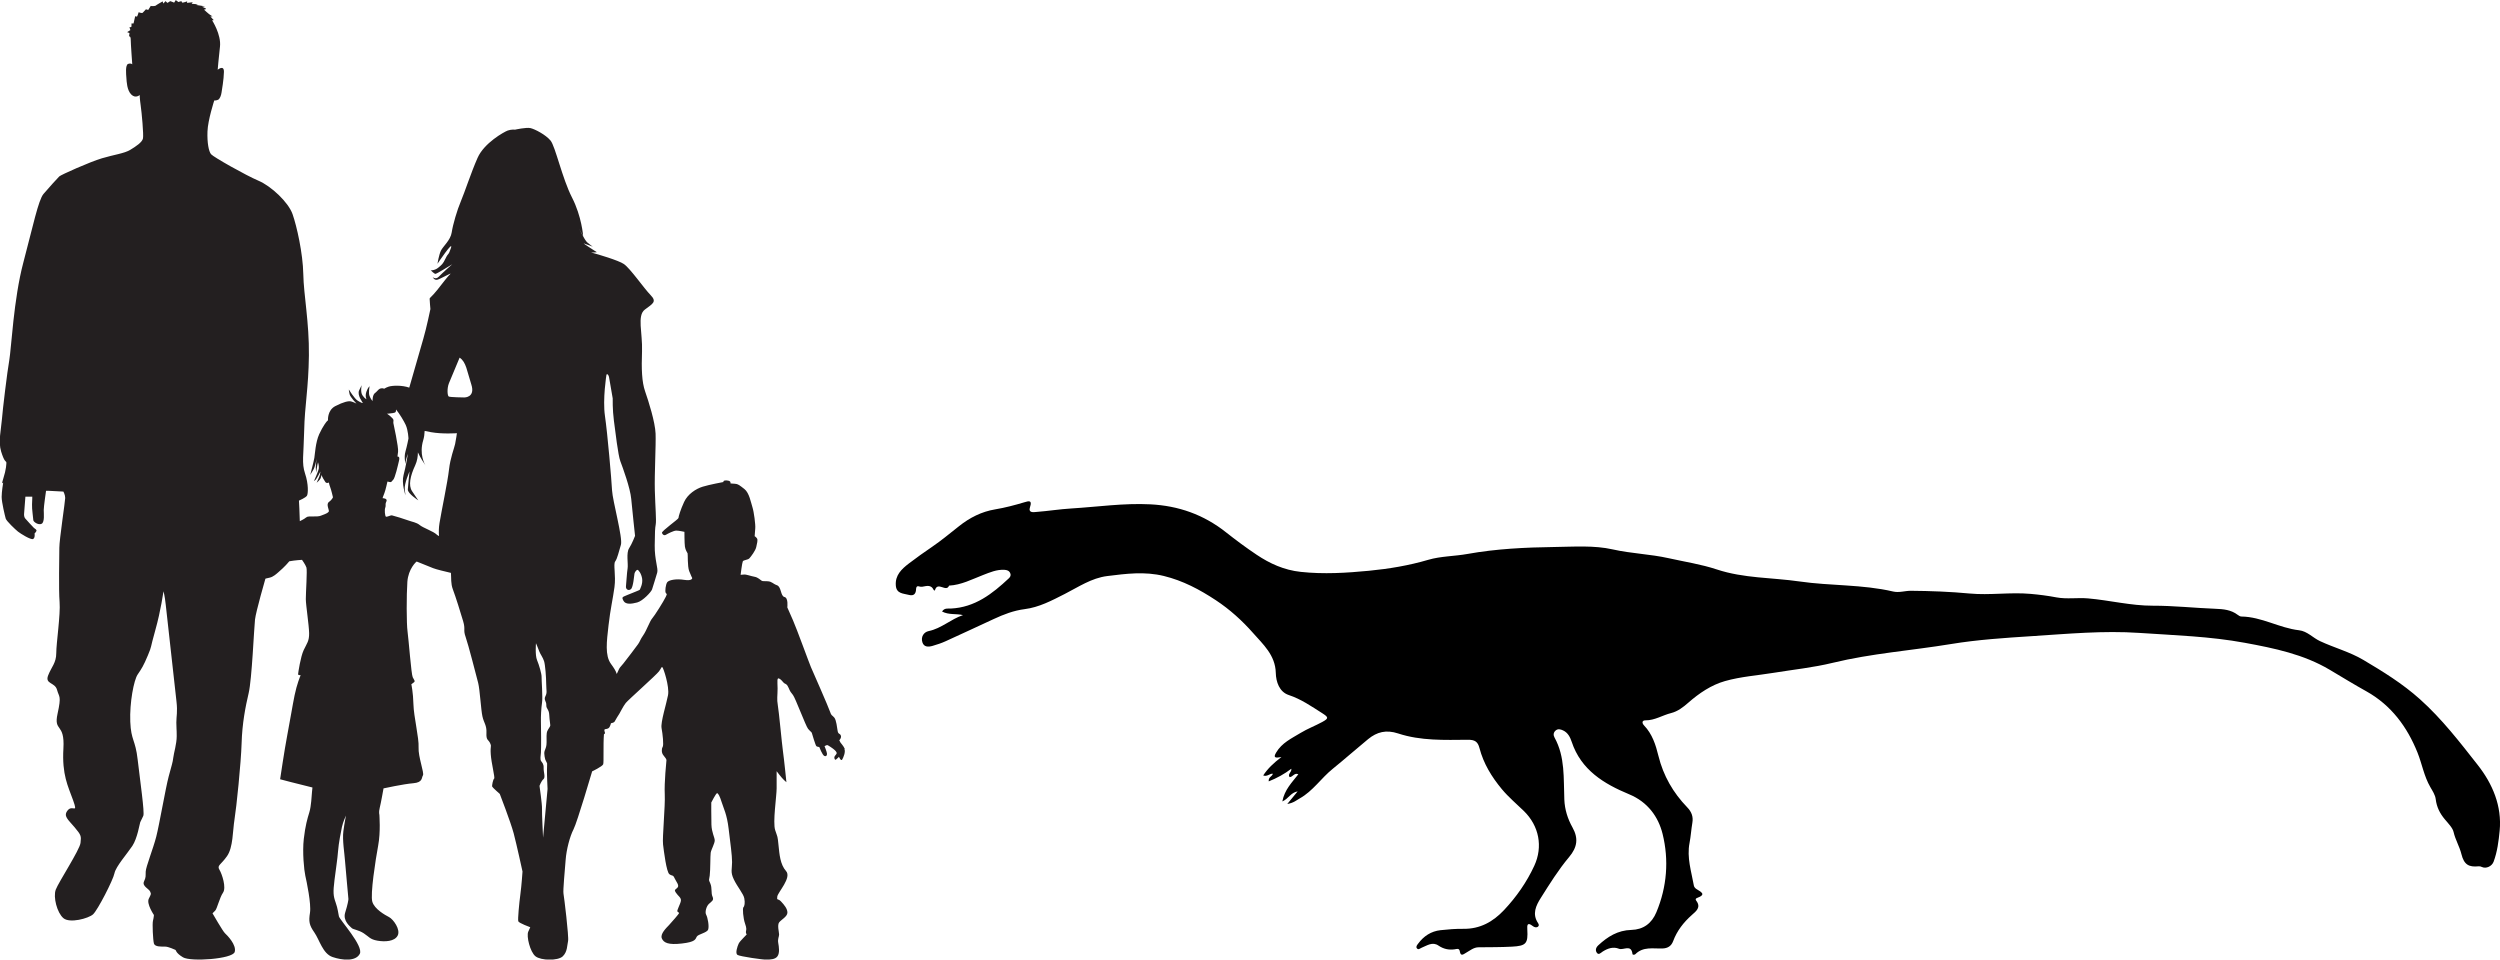 <?xml version="1.0" encoding="UTF-8"?><svg id="Layer_2" xmlns="http://www.w3.org/2000/svg" viewBox="0 0 1073.9 412.17"><defs><style>.cls-1{fill:#231f20;}</style></defs><g id="Layer_1-2"><g><g><path class="cls-1" d="M182.83,200s.04,.07,.05,.08c.03,.03,0,0-.05-.08Z"/><path class="cls-1" d="M362.88,321.7c-.52-1.26-1.58-2.31-1.84-2.73-.26-.42-.52-.99-.52-.99,0,0,1.05-.95,.68-1.99-.37-1.05-1.1-.47-1.37-1.94-.26-1.47-.57-4.78-1.47-5.83-.9-1.05-1.26-.74-1.78-2.42-.52-1.68-7.61-17.85-8.25-19.27-.63-1.41-6.14-16.59-7.66-20-1.52-3.41-2.47-5.62-2.47-5.62,0,0,.52-4.1-1.21-4.46-1.73-.37-1.31-4.36-3.2-5.04-1.89-.68-2.15-1.63-4.1-1.73-1.94-.11-1.94,.05-2.47-.21-.52-.26-1.57-1.47-3.15-1.73-1.57-.26-3.47-1.05-4.46-.94-1,.11-1.47,.11-1.47,.11,0,0,.63-5.15,.94-5.77,.32-.63,2.15-.58,2.83-1.31,.68-.74,2.63-3.31,2.94-4.83,.32-1.52,.79-3.05,.32-3.73-.48-.68-1-.94-1-.94,0,0,.11-1.99,.26-3.41,.16-1.42-.57-7.09-1.21-9.03-.63-1.94-1.36-6.2-3.46-7.83-2.1-1.63-2.73-2.2-4.05-2.26-1.31-.05-1.94-.16-1.94-.16,0,0,.32-.89-.89-1.16-1.21-.26-2.05-.05-2.11,.26l-.05,.32s-5.99,1.1-8.88,2c-2.88,.89-6.41,3.15-7.98,6.56-1.58,3.41-2.42,6.35-2.42,6.88s-7.35,5.62-7.09,6.41c.26,.79,.95,1.26,1.73,.79,.79-.47,3.3-1.78,4.41-1.78s3.51,.53,3.51,.53c0,0,0,4.88,.21,6.35,.21,1.47,1,2.57,1.15,2.89,.16,.32-.1,5.56,.68,7.61,.79,2.05,1.31,2.99,1.31,2.99,0,0,.11,1.36-3.46,.79-3.57-.58-6.67,.11-7.3,1.05-.63,.94-1,3.78-.63,4.51,.36,.74,.84,0,0,1.79-.84,1.79-4.83,8.14-5.83,9.24-.99,1.1-2.42,5.2-3.78,7.14-1.37,1.94-1.42,2.73-2.26,3.89-.84,1.16-4.78,6.41-6.31,8.3-1.52,1.89-1.52,1.47-2.31,3.36-.15,.37-.34,.76-.54,1.16-.38-1.34-1.29-2.71-2.47-4.32-2.68-3.64-1.84-9.62-1.06-16.59,.79-6.97,1.86-11.3,2.55-16.41,.69-5.12-.61-9.78,.32-11.05,.95-1.27,1.52-4.2,2.44-7.11,.9-2.91-3.57-18.9-3.8-23.4-.22-4.5-1.97-24.63-3.04-31.91-1.07-7.27,.65-17.82,.65-17.82,.64-.68,1.08,1.01,1.08,1.01l1.59,9.2s-.12,4.7,.51,9.55c.65,4.86,1.79,14.88,2.77,17.44,.97,2.57,4.26,11.49,4.68,16.22,.43,4.73,1.64,15.85,1.64,15.85,0,0-1.26,3.33-2.56,5.34-1.31,2.03-.32,6.67-.64,8.63-.32,1.95-.53,6.22-.7,7.63-.18,1.41,1.09,2.13,2.12,1.3,1.03-.83,1.4-6.06,1.54-6.72,.15-.64,.84-1.6,1.29-1.58,.44,.02,1.67,1.61,2,3.83,.32,2.21-.87,4.34-.99,4.66-.13,.33-3.02,1.28-5.27,2.27-2.24,.98-2.66,.85-1.76,2.54,.9,1.68,3.43,1.37,5.87,.72,2.44-.64,6.03-4.52,6.4-5.6,.39-1.08,1.69-5.5,2.22-7.23,.53-1.73-1.16-5.53-1.07-11.67,.07-6.12,.12-7.22,.44-9.07,.31-1.84-.19-7.35-.39-14.48-.2-7.13,.52-19.58,.32-24.51-.19-4.94-3.04-13.96-4.48-18.07-1.44-4.12-1.62-9.61-1.34-17.37,.27-7.76-2.22-15.22,1.19-17.8,3.41-2.57,5.3-3.35,2.5-6.23-2.83-2.88-8.75-11.49-11.51-13.37-2.25-1.55-11.26-4.22-14.06-4.95,1.03,.07,2.48-.11,2.48-.11,0,0-6.16-3.92-5.62-3.78,.54,.14,3.88,1.4,3.88,1.4,0,0-1.27-.83-2.43-1.87-1.16-1.05-3.44-5.87-3.44-5.87l1.71,3.15s-.58-8.35-4.79-16.55c-4.2-8.2-7.14-21.93-9.21-24.44-2.06-2.51-6.76-4.93-8.6-5.35-1.85-.42-6.61,.66-6.61,.66,0,0-1.64-.18-3.2,.39-1.56,.58-10.11,5.31-12.94,11.74-2.84,6.43-5.55,14.85-7.16,18.6-1.6,3.75-3.44,10.02-3.94,13.39-.49,3.38-3.8,6.06-4.65,7.88-.86,1.82-1.48,5.62-1.48,5.62,0,0,6.97-10.39,5.81-6.83-1.17,3.55-1.09,1.91-2.3,4.48-1.22,2.57-1.67,2.77-3.15,4.01-1.48,1.25-3.23,1.16-3.23,1.16,0,0,1.47,1.49,2,1.51,.55,.03,7.22-4.13,7.22-4.13,0,0-4.36,3.84-5.74,5.31-1.38,1.46-2.64,.2-2.64,.2,0,0,.58,1.35,1.8,1.18,1.22-.17,6.85-3.5,5.71-2.46-1.14,1.04-3.15,3.78-5.59,6.84-2.45,3.05-3.23,3.24-3.25,3.78-.02,.54,.33,4.4,.33,4.4,0,0-1.71,8.24-3.02,12.66-.89,2.99-3.75,12.9-6.06,21.09-3.1-1.11-7.29-.95-8.91-.41-.73,.24-1.33,.55-1.82,.86-2.26-.78-2.84,1.11-3.92,1.81-1.24,.81-1.12,3.52-1.12,3.52,0,0-.78-.84-1.31-2.23-.54-1.4,.05-4.14,.05-4.14,0,0-.73,.44-1.39,2.36-.66,1.92,.04,3.19,.04,3.19,0,0-.72-.21-1.71-1.64-.98-1.42-.4-4.11-.37-4.31,.03-.19,0,0-1.05,2.11-1.04,2.11,1.58,5.31,1.56,5.46-.02,.15-.89-.14-2.26-1.02-1.38-.88-3.75-4.75-3.75-4.75,0,0,0,.7,.33,2.03,.35,1.32,2.95,4.01,2.95,4.01,0,0-1.26-.66-2.33-.93-1.07-.27-3.22,.19-6.75,2.01-3.52,1.81-3.15,6.12-3.15,6.12l-.28,.21c-.29,.21-1.94,2.32-3.51,5.76-1.56,3.44-1.82,8.61-2.07,10.14-.24,1.53-1.79,7.4-1.79,7.4,0,0,.23-.52,1.24-2.07,.96-1.49,1.48-4.8,1.52-5.09,0,.11-.09,.63-.27,2.36-.22,1.99,.11,3.71,.11,3.71l.15-1.29c.16-1.29,.61-3.14,.61-3.14,0,0,.48,1.45,.34,2.64-.14,1.19-2.09,5.48-2.09,5.48,0,0,.23-.17,.69-.54,.47-.39,2.1-3.61,2.1-3.61,0,0-.11,.69-.21,1.33-.1,.64-1.42,3.52-1.42,3.52,0,0,1.39-1.1,1.75-2.05,.35-.96,.29-1.47,.29-1.47l.1,.37c.09,.37,1.08,2.1,1.61,2.84,.54,.75,1.54,.2,1.54,.2,0,0,0,.61,.5,1.9,.51,1.3,1.22,4.44,1.22,4.44,0,0-.37,1.05-1.75,2.04-1.37,1,.34,3.59-.06,4.14-.38,.54-1.37,.99-2.55,1.41-1.17,.42-1.23,.71-4.15,.65-2.92-.07-2.44,.11-3.8,1-.39,.26-1.1,.62-1.93,1.03-.02-2.85-.37-8.83-.37-8.83,0,0,2.96-1.26,3.46-2.14,.49-.88,.71-4.88-.83-9.48-1.53-4.61-.61-7.73-.38-18.47,.22-10.74,1.86-18.14,2.03-32.29,.16-14.14-2.25-25.98-2.41-34.91-.17-8.93-2.8-20.61-4.61-25.76-1.81-5.15-9.21-12.06-14.63-14.36-5.42-2.3-19.4-10.19-20.39-11.4-.99-1.21-1.7-4.88-1.53-9.75,.16-4.88,2.91-13.32,2.91-13.32,0,0,.98,.05,1.69-.33,.72-.38,1.27-1.86,1.43-3.01,.17-1.15,.98-5.7,1.04-8.93,.05-3.23-2.68-.93-2.68-.93,0,0,.38-4.72,.98-9.92,.6-5.21-3.4-11.35-3.4-11.35,0,0,.87,.06,.66-.11-.22-.17-1.37-1.54-1.37-1.54h.92s-.27-.16-1.04-.65c-.76-.5-2.63-2.25-2.63-2.25,0,0,.99-.17,.87-.38-.11-.22-1.75-.88-1.75-.88l1.37-.16-3.95-.61s.93-.21,.77-.27c-.16-.05-2.63-.22-2.63-.22l.49-.66-2.46,.27,.05-.65s-1.75,.6-2.03,.55c-.27-.05-.43-.66-.43-.66l-1.32,.39-1.1-.83-.71,1.1s-1.75-.77-1.81-.6c-.06,.16-1.1,.71-1.1,.71l-.77-.76s-.82,.82-.87,.99c-.06,.17-.39-.88-.39-.88,0,0-2.9,1.65-2.96,1.81-.05,.17-1.53,.28-1.69,.22-.17-.05-.44-.11-.44-.11l-1.1,1.75-.99-.27s-1.04,1.15-1.38,1.48c-.32,.33-1.75-.22-1.75-.22,0,0-.49,1.64-.66,1.81-.16,.17-.82-.11-.82-.11l-.71,3.12h-.88s.06,1.43-.1,1.53c-.17,.11-.77,.06-.77,.06l.38,1.26-1.37,.88,.99,.39-.17,1.42s.71-.22,.71,1.42,.66,10.63,.66,10.63c0,0-.43-.65-1.75-.22-1.32,.44-.88,4.49-.77,6.03,.11,1.53,.22,5.26,2.09,7.12,1.86,1.86,3.62,.22,3.62,.22,0,0,0,1.54,.43,4.49,.44,2.96,1.31,12.5,.99,14.14-.32,1.65-2.95,3.4-5.48,4.93-2.52,1.54-7.01,2.08-12.16,3.62-5.15,1.53-17.65,7.12-18.31,7.78-.66,.66-4.6,4.93-6.8,7.56-2.2,2.63-4.5,13.81-8.66,29.49-4.16,15.67-5.15,36.94-6.02,41.87-.88,4.93-2.85,21.27-3.18,25.54-.33,4.27-1.64,9.43-.33,13.7,1.32,4.28,1.97,4.17,2.2,4.5,.21,.33-.11,3.62-1.2,6.9-1.1,3.29-.11,1.98-.11,1.98,0,0-.66,3.84-.66,6.14s1.43,8.22,1.75,9.32c.34,1.1,4.17,4.71,5.27,5.59,1.09,.87,5.48,3.61,6.46,3.18,.99-.44,.66-2.41,.66-2.41,0,0,.44-.33,.77-.99,.32-.66-.66-.98-1.09-1.42-.45-.44-3.3-3.51-3.73-4.05-.43-.55-.54-1.42-.43-2.3,.1-.88,.54-7.02,.54-7.02h2.96s0,1.31-.11,3.29c-.11,1.97,.55,6.03,.55,6.79s2.3,2.3,3.61,1.54c1.31-.77,.87-4.49,.87-5.92s.99-8.22,.99-8.22h1.21l6.25,.33s.77,1.42,.77,2.74-2.52,17.98-2.52,21.37-.33,18.08,.11,23.35c.44,5.26-1.43,17.65-1.43,21.92s-2.08,5.92-3.51,9.64c-1.42,3.73,2.96,2.85,3.84,6.14,.88,3.29,1.98,2.3,.22,10.3-1.75,8,3.18,3.61,2.52,14.91-.66,11.29,1.97,16.11,4.17,22.25,2.19,6.14-.22,1.76-2.3,4.27-2.08,2.52,.11,3.94,2.96,7.34,2.85,3.4,2.85,3.73,2.52,6.68-.32,2.96-9.43,16.88-10.63,20.06-1.2,3.18,.55,9.97,3.29,12.28,2.74,2.3,10.74,.11,12.71-1.64,1.97-1.76,8.66-14.8,9.21-17.65,.55-2.85,5.48-8.44,7.67-11.73,2.2-3.29,3.18-9.76,3.4-10.2,.21-.44,.66-1.42,1.31-2.73,.66-1.31-1.42-15.35-2.41-24.12-.98-8.77-2.85-8.11-3.18-16.34-.32-8.22,1.54-17.86,3.18-20.28,1.65-2.41,2.52-3.73,4.39-8.22,1.86-4.49,.76-2.19,3.17-10.74,2.42-8.55,3.51-16.77,3.51-16.77,0,0,.55,1.64,.99,5.81,.44,4.16,4.05,36.72,4.6,41.43,.55,4.71-.05,6.33-.05,9.13s.16,2.47,.16,5.84-1.23,7.15-1.48,9.29c-.25,2.13-.66,3.12-1.97,8.05-1.32,4.94-4.03,20.8-5.35,25.9-1.31,5.1-4.44,12.91-4.52,14.96-.08,2.05,.17,2.3-.74,4.27-.9,1.97,2.14,3.13,2.63,4.27,.49,1.15,.49,.99-.57,3.13-1.07,2.14,2.21,6.98,2.21,6.98,0,0-.08,1.23-.41,2.47-.33,1.23,0,8.3,.41,9.78,.42,1.48,3.21,1.32,4.77,1.32s4.11,1.32,4.44,1.4c.34,.08,0,1.23,3.29,3.21,3.29,1.97,21.3,.74,22.2-2.3,.9-3.04-3.29-7.23-4.19-8.06-.91-.82-5.34-8.55-5.34-8.55,0,0,.33-.33,1.15-1.15,.82-.82,1.89-5.59,3.37-7.73,1.48-2.14-.41-7.97-1.56-9.86-1.15-1.89,.66-2.05,3.29-5.84,2.63-3.78,2.39-10.77,3.2-15.78,.82-5.01,2.8-24.25,3.05-32.72,.24-8.46,1.64-15.61,3.03-21.53,1.4-5.92,2.31-28.03,2.72-31.57,.41-3.54,4.47-17.56,4.47-17.56,0,0,.22-.11,1.8-.44,1.59-.33,3.02-1.7,3.79-2.36,.5-.43,2.79-2.38,4.68-4.68,2.41-.45,5.45-.62,5.45-.62,0,0,1.49,2.06,1.9,3.29,.41,1.23-.28,10.93-.26,13.61,.03,2.68,1.36,11.14,1.42,14.59,.05,3.45-.95,4.35-2.33,7.27-1.37,2.91-2.36,9.73-2.41,10.34-.04,.6,1.21,.34,1.08,.53-.13,.18-1.65,3.98-2.57,8.49-.93,4.5-1.94,10.87-3.16,17.2-1.21,6.33-3.07,18.93-3.07,18.93,0,0,.29,.1,4.37,1.15,4.08,1.06,9.52,2.39,9.52,2.39l-.19,1.84c-.19,1.84-.31,6.07-1.15,8.82-.84,2.75-1.71,5.64-2.38,11.4-.66,5.76,.12,13.47,.65,15.83,.54,2.36,2.61,12.15,2.01,15.9-.6,3.75-.35,5.31,1.88,8.49,2.22,3.19,3.6,9.12,7.82,10.55,4.22,1.44,9.95,1.95,11.69-1.37,1.75-3.31-8.6-14.57-8.96-16.1-.37-1.53-.41-3.15-1.42-5.99-1.02-2.85-1.13-4.33-.48-9.63,.65-5.31,1.25-8.76,1.52-12.35,.28-3.6,1.21-8.2,1.67-10.41,.45-2.2,1.75-4.93,1.75-4.93,0,0-.63,2.98-1.13,6.75-.5,3.76,.5,9.54,.7,12.66,.21,3.12,1.48,16.06,1.47,16.47-.02,.4-.25,2.18-1.39,5.8-1.14,3.61,2.27,6.08,2.83,6.67,.56,.6,2.91,.77,5.15,2.24,2.25,1.47,2.67,2.6,5.87,3.16,3.2,.56,7.38,.38,8.7-2.2,1.32-2.57-1.87-6.97-3.69-7.92-1.82-.95-6.23-3.42-7.19-6.56-.97-3.14,1.38-18.14,2.5-24.18,1.12-6.04,.5-12.91,.53-13.11,.04-.2-.4-.98,.14-3.11,.54-2.14,1.63-8.34,1.63-8.34,0,0,8.55-1.87,12.75-2.21,4.2-.34,3.51-2.37,4.18-3.38,.66-1.01-2.1-8.07-1.87-12.03,.23-3.96-2.08-13.23-2.21-18.46-.13-5.22-.9-8.64-.9-8.64,0,0,.57-.41,1.15-.88,.58-.47,.05-.95-.56-2.16-.62-1.21-1.75-16.26-2.22-19.62-.48-3.36-.47-15.75-.08-21.35,.39-5.6,3.87-8.74,4.02-8.71,.15,.02,5.18,2.09,7.08,2.85,1.3,.52,5.12,1.44,7.62,2.02,.18,2.27-.12,4.57,.84,7.12,1.27,3.35,3.25,9.79,4.38,13.57,1.13,3.78-.07,3.61,1.09,6.84,1.15,3.24,4.64,16.87,5.39,19.76,.73,2.89,1.19,11.45,1.82,14.33,.63,2.88,1.89,3.81,1.73,7.09-.16,3.28,.75,2.78,1.54,4.35,.79,1.57,.05,.99,.31,4.84,.25,3.84,1.92,10.16,1.46,10.47-.46,.3-1.03,3.02-.83,3.46,.2,.45,3.25,3.12,3.25,3.12,0,0,4.67,12.06,5.97,16.94,1.29,4.89,3.79,16.39,3.79,16.39,0,0-.4,6.01-.92,9.81-.51,3.82-1.17,10.8-.89,11.58,.29,.78,5.14,2.55,5.14,2.55l-.87,1.92c-.85,1.93,.79,8.69,3.1,10.55,2.32,1.87,9.65,2.01,11.72,.03,2.07-1.98,1.87-4.83,2.29-6.56,.41-1.74-1.71-19.04-1.97-20.37-.26-1.33,.6-10.16,.93-14.53,.32-4.36,1.81-10.09,3.38-13.09,1.56-2.98,8-24.91,8-24.91,0,0,4.37-2.08,4.75-3.05,.31-.81-.04-8.47,.32-12.89,.28-.1,.44-.28,.44-.58,0-.23-.13-.58-.27-.89,.04-.22,.08-.43,.12-.62,0-.02,0-.03,.01-.05,.58-.06,1.56-.23,1.92-.7,.53-.68,.79-1.89,.79-1.89,0,0,1.31-.21,1.58-.73,.26-.53,1.84-3.15,2-3.31,.16-.16,1.68-3.31,2.78-4.67,1.1-1.37,13.13-12.02,14.29-13.6,1.15-1.58,.99-1.94,1.41-1.79,.42,.16,3.15,8.35,2.46,12.02-.68,3.68-3.25,11.66-2.78,14.18,.47,2.52,1,7.25,.47,8.09-.53,.84-.53,2.57,.32,3.57,.84,1,1.34,1.74,1.31,2.1-.02,.36-.99,9.61-.73,14.65,.26,5.04-1.1,18.64-.73,21.58,.36,2.94,1.46,11.87,2.73,12.76,1.26,.89,1.53,.15,2.2,1.68,.69,1.52,2.16,3.05,1.31,4.04-.84,1-1.67,.74-.73,2.2,.95,1.47,2.36,2.1,2.15,3.52-.21,1.42-1.89,4.2-1.47,4.62,.42,.42,.73,.42,.68,.69-.05,.26-3.1,3.83-4.3,5.09-1.2,1.26-3.88,3.83-3.1,5.72,.79,1.89,2.78,2.89,8.66,2.2,5.89-.68,5.73-1.84,6.35-2.94,.63-1.1,4.36-1.63,4.89-3.04,.52-1.42-.21-5.25-.84-6.35-.63-1.1,.05-3.62,1.16-4.67,1.1-1.05,2.31-1.52,1.57-3.1-.73-1.57-.1-3.67-.95-5.67-.84-2-.58-.94-.26-3.41,.32-2.47,.21-8.45,.42-9.82,.21-1.37,1.79-4.04,1.73-5.35-.05-1.32-1.32-3.36-1.42-6.72-.1-3.36-.06-9.5-.06-9.5,0,0,2-3.94,2.47-3.99,.48-.05,1.21,1.31,2,3.88,.79,2.58,2.26,5.15,2.99,11.45,.74,6.3,1.47,11.18,1.47,14.28s-.79,4.2,.74,7.4c1.52,3.2,4.14,6.19,4.51,8.14,.37,1.95,.1,3.41-.37,3.83-.47,.42-.1,4.78,.68,6.98,.79,2.21,.53,2.68,.42,3.31-.11,.63,.05,1.16,.31,1.26,.27,.1-2.88,2.83-3.46,4.09-.58,1.26-1.53,4.14-.53,4.83,1,.68,11.24,2.15,12.7,2.05,1.47-.1,3.52-.05,4.52-1.47,1-1.42,.62-4.04,.31-5.72-.31-1.68,.37-2.68,.37-3.62s-.89-4.09,.05-5.25c.95-1.16,3.52-2.46,3.52-4.15s-1.37-3.31-2.74-4.78c-1.36-1.47-1.88-.21-1.62-2.1,.26-1.89,6.3-8.14,3.77-10.97-2.52-2.84-2.83-7.14-3.25-11.23-.42-4.1-.32-3-1.42-6.35-1.1-3.36,.63-14.6,.63-17.96v-7.35s2.2,2.95,3.2,3.84l1,.89s-1-9.87-1.48-13.23c-.47-3.36-1.75-17.3-2.22-19.88-.47-2.57-.09-4.11-.09-7.16s-.58-5.3,1.26-3.89c.65,.5,1.26,1.47,1.74,1.73,.47,.26,1.05,.26,1.73,1.89,.68,1.63,.95,1.94,1.89,3.1,.95,1.15,5.51,13.34,6.46,14.49,.95,1.15,1.53,1.42,1.63,1.79,.1,.37,1.57,5.35,1.94,5.67,.37,.31,1.26,.37,1.26,.37,0,0,1.31,3.47,2.16,3.83,.84,.37,1.21-.26,1.15-1-.05-.73-1.05-3.2-1.05-3.2,0,0,.89-.47,1.16-.47s2.57,1.52,3.2,2.15c.63,.63,.94,1.05,.84,1.47-.1,.42-.99,1.1-.99,1.68s.26,1.21,.68,.95c.42-.26,1.31-1.21,1.31-1.21,0,0,.84,2.05,1.37,1.21,.52-.84,1.52-3.26,.99-4.51ZM192.86,164.58c.94-2.33,4.57-10.95,4.57-10.95,2.86,1.87,3.16,5.83,5.02,11.5,1.85,5.68-2.99,5.6-2.99,5.6,0,0-6.15-.06-6.71-.41-.56-.36-.82-3.41,.11-5.75Zm-12.53,60.98c-1.48-1.2-3.41-1.41-4.7-1.92-1.28-.51-6.83-2.21-7.33-2.28-.49-.08-2.21,.86-2.56,.55-.36-.31-.65-2.89-.24-3.88,.41-1-.21-1.2,.47-2.61,.68-1.41-1.64-1.43-1.64-1.43,0,0,.32-1.06,.81-2.24,.49-1.19,1.29-4.9,1.29-4.9l.93,.2c.93,.2,.69-.2,1.51-.92,.82-.73,2.06-6.25,2.54-8.29,.48-2.05-.65-1.67-.65-1.67,0,0-.06-.26,.23-2.09,.29-1.83-2.02-12.36-2.02-12.36,0,0-.04-.36,.05-1.2,.08-.85-2.79-2.83-2.79-2.83,0,0,.49,.08,2.53-.25,1.23-.21,1.34-.42,1.36-1.54,1.57,1.89,3.45,5.1,4.15,6.62,1.05,2.29,1.19,5.86,1.19,5.86,0,0-.6,3.14-1.31,5.65-.71,2.52,.06,5.27,.06,5.27l.06-1c.06-1,.98-3.58,.92-3.19-.07,.39-.85,5.32-1.83,8.91-.98,3.58,.82,8.73,.82,8.73l-.31-2.48c-.31-2.47,2.05-7.76,2.05-7.76,0,0-.66,6.06-.74,7.77-.07,1.71,4.51,4.66,4.51,4.66,0,0-1.07-1.48-2.7-3.97-1.62-2.49-.78-6.5,1.37-11.11,.87-1.87,1.15-3.92,1.15-5.54,1.04,2.34,2.95,5.15,3.32,5.68-.45-.69-2.85-4.94-1.03-10.92,.37-1.23,.56-2.58,.61-3.98,.96,.22,1.89,.39,2.71,.54,5,.9,11.14,.44,11.14,.44,0,0-.35,2.72-.77,4.67-.42,1.95-2.04,5.81-2.63,11.04-.58,5.23-3.14,17.26-4.07,22.91-.32,1.97-.36,3.88-.2,5.57-.39-.17-.74-.38-1.03-.66-1.31-1.32-5.77-2.85-7.24-4.04Zm54.78,88.44c-.47,1.05-.31,3.02-.32,4.83,0,1.8-.36,2.44-.84,3.73-.46,1.3,.32,3.8,.32,3.8l.74,1.52s.03,1.15-.05,2.71c-.08,1.56,.25,8.31,.25,8.31l-1.93,20.93s-.55-10.62-.46-12.43c.09-1.8-1.07-9.83-1.07-9.83,0,0,.75-2.1,1.7-2.87,.95-.78,0-3.12,.07-4.84,.08-1.73-.63-2.26-1.09-2.94-.47-.68-.21-2.23-.07-3.61,.15-1.39,.07-11.59,0-13.47-.06-1.89,.12-5.74,.48-8.03,.35-2.29-.25-9.96-.2-11.1,.05-1.15-1.06-5.06-1.95-7.16-.89-2.1-.46-7.25-.46-7.25,0,0,1.11,2.6,1.46,3.6,.36,1,1.53,2.54,2.02,4.12,.51,1.59,.9,6.94,.92,9.82,.03,2.88,.48,3.64-.35,5.24-.81,1.61,.48,2.17,.39,3.81-.07,1.64,1.16,1.7,1.27,4.25,.13,2.56,.47,3.88,.45,4.46-.03,.58-.81,1.36-1.27,2.4Z"/></g><path d="M552.98,345.34c1.78-2.15,2.93-3.55,4.44-5.39-3.01,.51-3.91,3.15-6.58,4.32,.95-5.08,4.16-8.17,6.87-11.67-1.72-.82-2.37,1.23-3.76,1.21-.97-1.39,1.03-2.12,.75-3.59-2.99,2.28-6.16,4.01-9.71,5.43-.21-1.91,1.52-2.08,1.78-3.29-1.38-.15-2.38,1.4-4.15,.74,1.94-2.94,4.38-5.27,7.83-7.9-2.51,.4-3.67,.45-2.29-1.9,2.47-4.22,6.65-6.11,10.49-8.45,2.97-1.81,6.29-3.05,9.36-4.73,2.86-1.56,2.7-2.02-.08-3.79-4.61-2.93-9.02-6.01-14.35-7.78-4.03-1.34-5.46-5.66-5.55-9.5-.18-7.64-5.5-12.29-9.8-17.18-4.65-5.28-9.99-10.11-16-14.07-6.94-4.57-14.06-8.36-22.28-10.38-8.24-2.02-16.22-.98-24.31,.03-6.78,.84-12.42,4.72-18.26,7.69-5.57,2.83-11.03,5.74-17.21,6.52-4.76,.6-9.02,2.27-13.26,4.23-6.9,3.18-13.77,6.41-20.69,9.55-1.8,.82-3.7,1.45-5.61,2-1.77,.51-3.73,.62-4.4-1.56-.72-2.33,.6-4.35,2.71-4.79,5.48-1.13,9.52-5.13,14.74-6.86-2.92-.72-6.04,0-8.99-1.54,1.02-1.63,2.53-1.22,3.77-1.28,10.32-.48,17.82-6.33,24.91-12.98,.63-.59,1.01-1.29,.62-2.19-.49-1.13-1.46-1.41-2.57-1.47-3.26-.17-6.2,1.11-9.13,2.24-4.77,1.84-9.34,4.28-14.59,4.55-1.18,3.07-4.86-1.95-6.03,1.88-.26,.85-.97-.74-1.12-.9-1.8-1.9-3.9,.05-5.72-.63-.98-.36-1.28,.39-1.3,1.11-.05,2.08-1.03,3.09-3.07,2.53-2.32-.64-5.35-.43-5.63-4.01-.35-4.48,2.51-7.11,5.61-9.49,3.24-2.49,6.59-4.84,9.97-7.15,4.06-2.77,7.81-5.92,11.66-8.95,4.53-3.58,9.62-6.18,15.41-7.14,4.28-.71,8.45-1.82,12.6-3.06,1.75-.52,3.45-1.08,2.41,2.03-.9,2.7,1.54,2.22,2.75,2.13,5-.38,9.97-1.19,14.97-1.49,11.3-.69,22.54-2.36,33.92-1.78,12.09,.61,22.86,4.38,32.47,11.97,4.27,3.37,8.69,6.66,13.21,9.68,5.67,3.79,11.76,6.6,18.98,7.37,9.86,1.06,19.61,.45,29.3-.48,8.54-.83,17.08-2.24,25.43-4.7,5.43-1.6,11.28-1.51,16.92-2.53,12.31-2.21,24.82-2.81,37.3-2.98,8.38-.11,17.04-.78,25.07,1.04,7.96,1.8,16.06,1.99,23.99,3.77,6.9,1.55,14.01,2.61,20.68,4.83,11.61,3.85,23.68,3.45,35.51,5.16,13.37,1.94,27.01,1.23,40.23,4.32,2.6,.61,5.1-.33,7.67-.31,8.41,.07,16.77,.38,25.18,1.17,8.66,.82,17.45-.63,26.22,.16,3.73,.33,7.41,.8,11.07,1.5,4.51,.85,9.06,.04,13.61,.44,9.3,.81,18.43,3.16,27.81,3.14,8.97-.02,17.89,.98,26.84,1.32,3.44,.13,6.77,.42,9.63,2.61,.45,.34,1.04,.71,1.57,.72,8.71,.11,16.28,4.92,24.79,5.9,3.5,.4,5.9,3.22,8.96,4.65,6.14,2.87,12.78,4.62,18.63,8.08,8.5,5.04,16.81,10.16,24.33,16.89,9.49,8.5,17.12,18.44,24.85,28.28,6.32,8.04,10.42,17.61,9.39,28.21-.43,4.41-1,9-2.59,13.29-.74,2.01-3.25,3.16-5.06,2.28-.4-.19-.89-.34-1.32-.29-4.24,.44-6.32-.64-7.46-5.25-.81-3.29-2.61-6.14-3.36-9.48-.4-1.8-2.34-3.74-3.78-5.47-2.11-2.52-3.49-5.25-3.89-8.62-.21-1.83-1.42-3.64-2.32-5.2-2.72-4.69-3.56-9.97-5.51-14.83-4.42-11-11.26-20.34-21.98-26.32-5.3-2.95-10.48-6.13-15.7-9.23-11.27-6.69-23.78-9.25-36.48-11.6-15.01-2.77-30.15-3.22-45.3-4.25-15.48-1.05-30.77,.4-46.16,1.39-11.66,.75-23.36,1.51-34.82,3.4-16.93,2.79-34.1,4-50.84,8.08-8.26,2.01-16.8,2.89-25.22,4.26-7.01,1.14-14.19,1.64-20.97,3.56-5.87,1.66-11.1,5.2-15.79,9.31-2.16,1.9-4.51,3.72-7.35,4.43-3.71,.92-7.02,3.17-11.05,3.13-1.45-.01-1.6,1.12-.58,2.19,3.53,3.68,5.01,8.31,6.19,13.13,2.08,8.46,6.3,15.78,12.34,22.03,1.85,1.91,2.68,3.98,2.22,6.65-.49,2.87-.66,5.8-1.21,8.66-1.23,6.32,.79,12.28,1.86,18.34,.09,.51,.53,1.07,.98,1.38,1.76,1.24,4.84,2.3,.28,3.97-.57,.21-.59,.67-.25,1.11,2.23,2.91-.11,4.57-1.87,6.14-3.56,3.17-6.39,6.78-8.06,11.28-.78,2.09-2.35,3.06-4.6,3.12-4.01,.12-8.27-.91-11.62,2.45-.32,.32-1.18,.35-1.23-.06-.53-4.4-3.89-1.5-5.81-2.27-2.49-.99-4.78-.18-6.97,1.19-.77,.48-1.8,1.79-2.63,.38-.52-.88-.42-1.98,.7-3.03,4.06-3.77,8.42-6.48,14.21-6.63,5.13-.14,8.74-2.75,10.76-7.59,4.57-10.94,5.44-22.44,2.67-33.65-1.82-7.37-6.41-13.73-14.33-17.01-10.85-4.5-20.69-10.42-24.72-22.57-.66-1.98-1.63-3.93-3.72-4.89-1.08-.5-2.25-.83-3.27,.14-.89,.84-.94,1.91-.39,2.9,4.64,8.39,3.84,17.62,4.22,26.67,.18,4.29,1.43,8.27,3.51,11.99,2.58,4.61,2.13,8.45-1.47,12.72-4.56,5.42-8.35,11.53-12.15,17.55-2.05,3.25-3.82,6.87-1.18,10.8,.35,.52,.52,1.16-.05,1.56-.78,.54-1.6,.2-2.27-.32-2.39-1.86-2.39-.23-2.29,1.55,.34,5.98-.49,7.02-6.61,7.34-4.77,.25-9.55,.22-14.32,.27-2.15,.02-3.66,1.4-5.38,2.35-1.06,.59-2.3,1.81-2.69-.62-.24-1.49-1.36-.99-2.2-.86-2.54,.36-4.8-.13-6.97-1.61-2.57-1.75-4.88-.02-7.21,.92-.7,.28-1.47,1.15-2.12,.16-.42-.64,.18-1.34,.59-1.89,2.4-3.25,5.57-5.35,9.62-5.8,3.25-.36,6.53-.62,9.79-.58,7.19,.1,12.76-3.01,17.54-8.1,5.31-5.66,9.68-11.92,12.95-18.98,3.81-8.22,2.07-17.16-4.5-23.56-3.16-3.08-6.56-5.91-9.42-9.35-4.4-5.3-7.89-11-9.63-17.68-.7-2.69-1.96-3.57-4.95-3.54-10.06,.08-20.29,.49-29.97-2.71-5.15-1.7-9.11-.67-12.91,2.44-5.12,4.2-10.11,8.64-15.2,12.75-4.98,4.01-8.51,9.56-14.17,12.71-1.4,.78-2.59,1.92-5.32,2.39Z"/></g></g></svg>